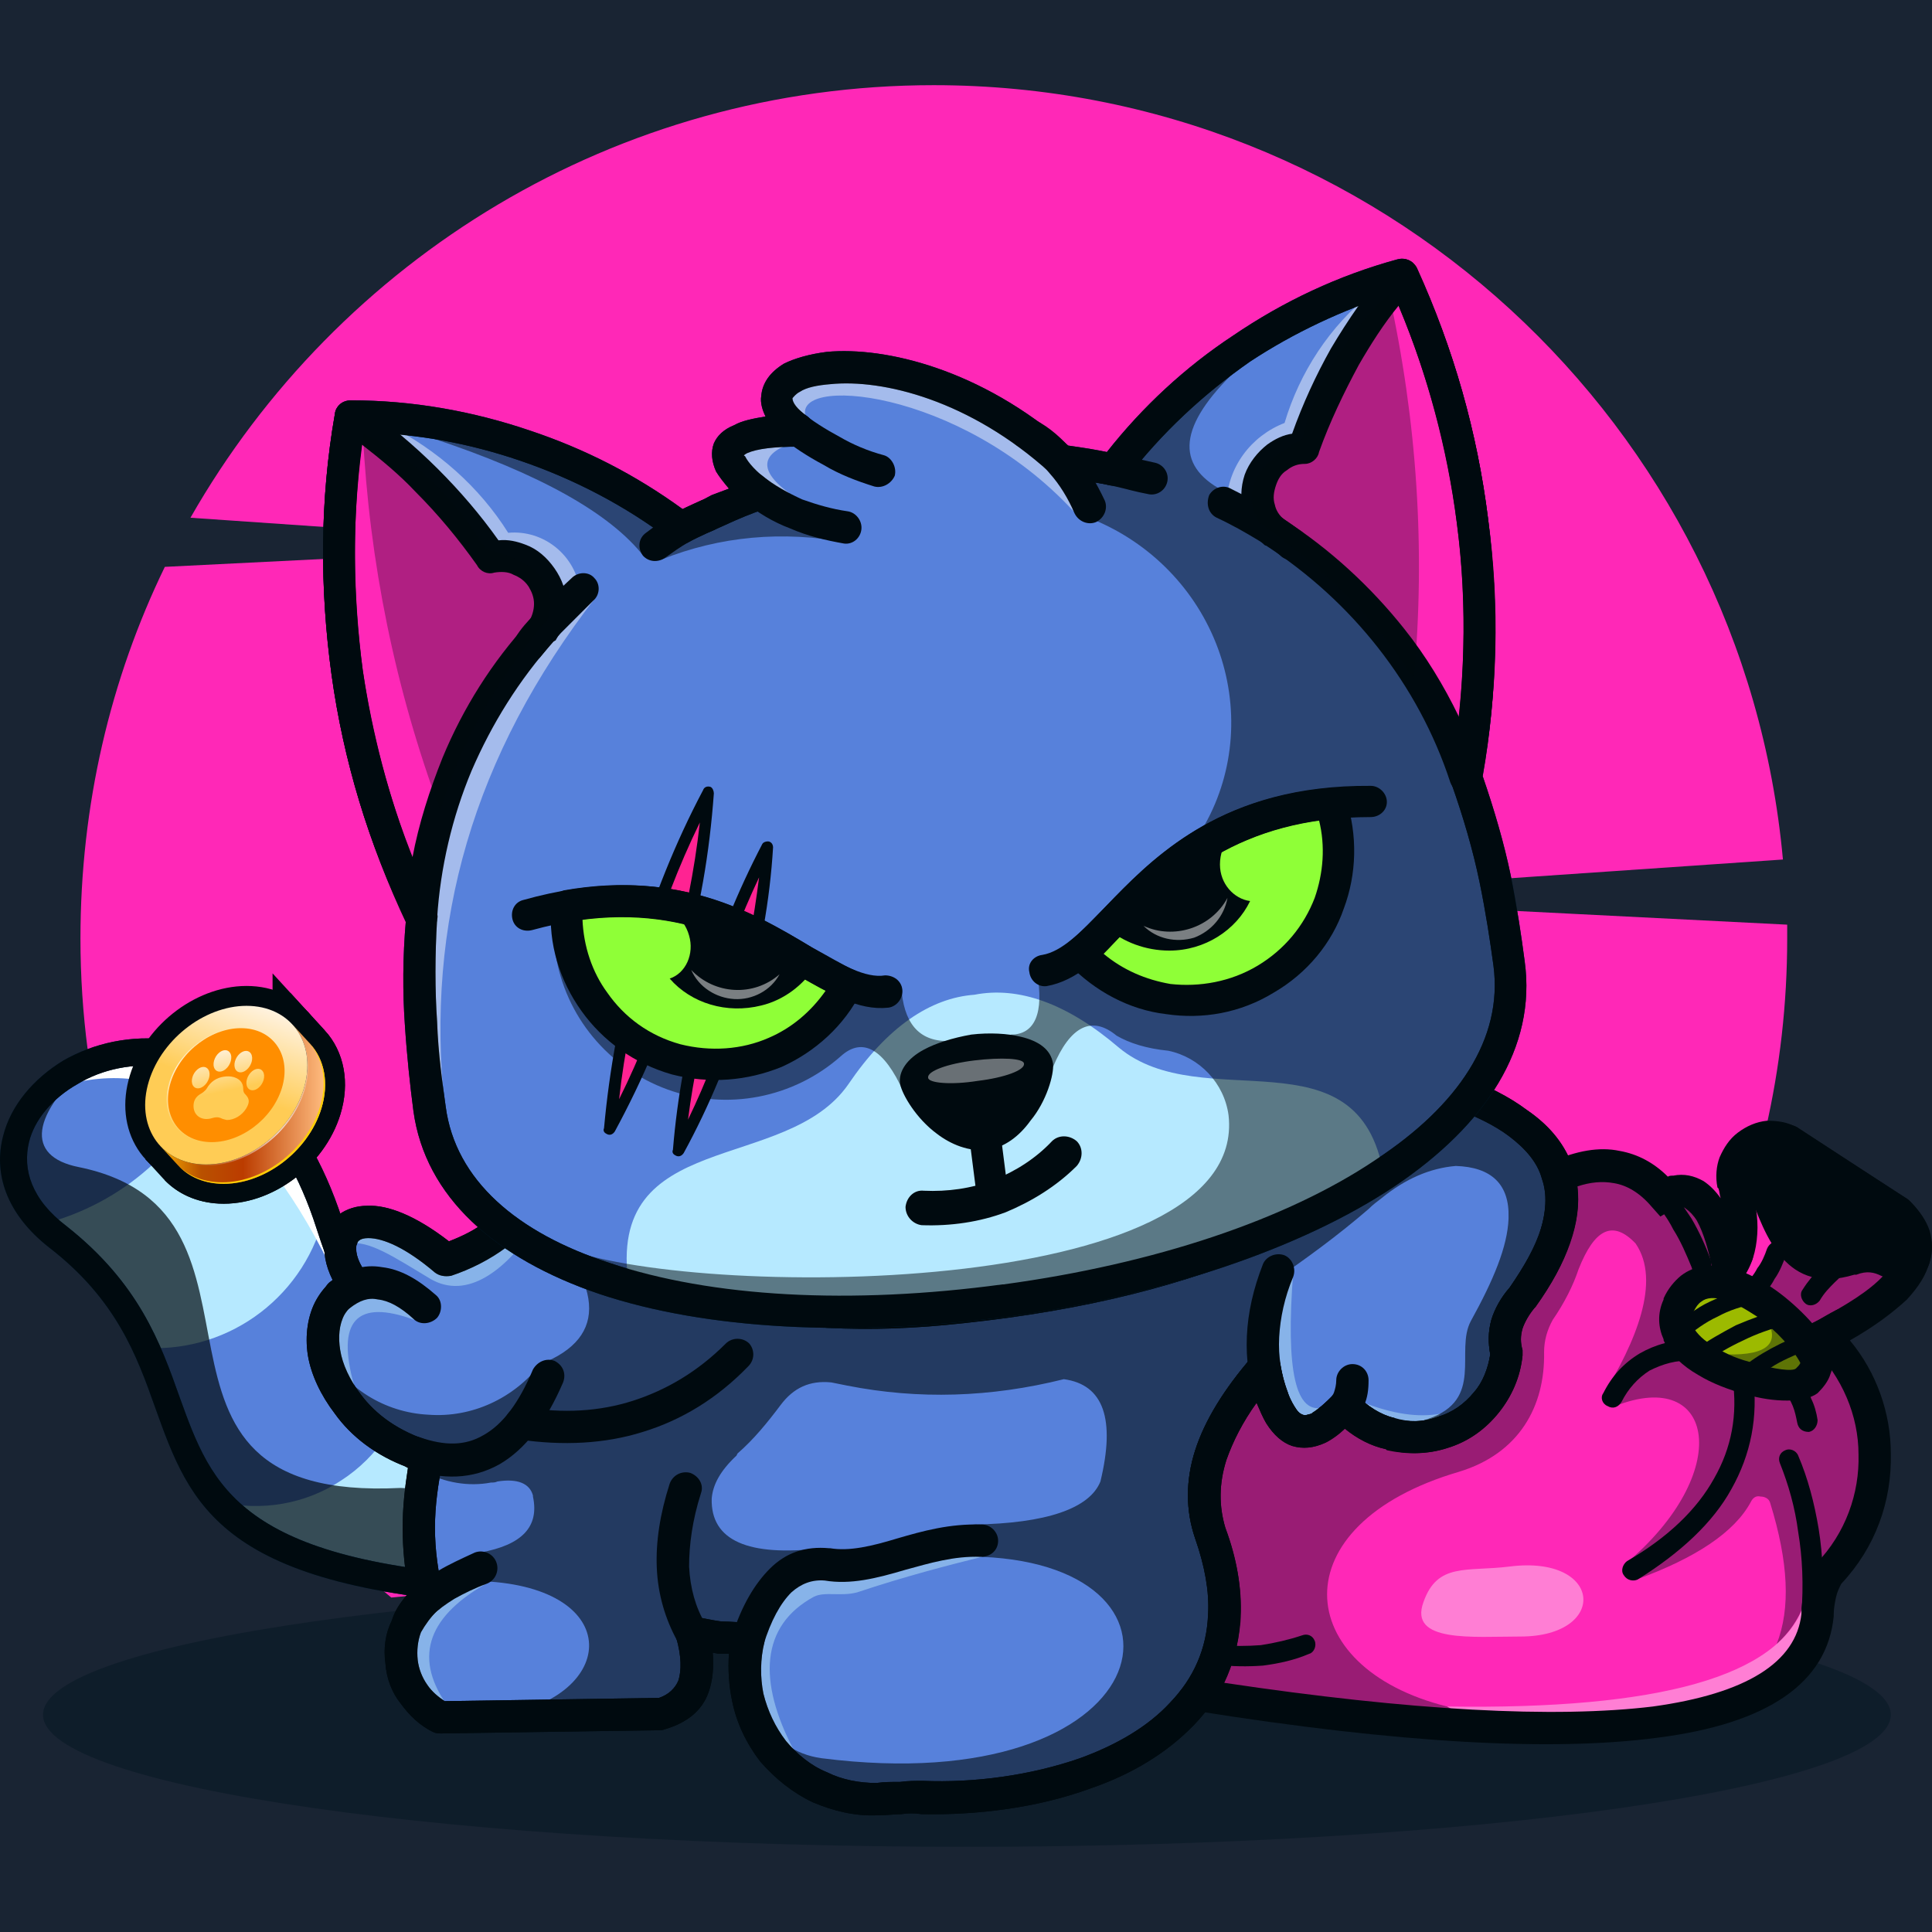 <?xml version="1.0" encoding="UTF-8"?>
<svg xmlns="http://www.w3.org/2000/svg" version="1.1" xmlns:xlink="http://www.w3.org/1999/xlink" viewBox="0 0 512 512">
  <!-- Generator: Adobe Illustrator 29.5.1, SVG Export Plug-In . SVG Version: 2.1.0 Build 141)  -->
  <defs>
    <style>
      .st0 {
        fill: #ff8e00;
      }

      .st1, .st2, .st3, .st4 {
        fill: #fff;
      }

      .st1, .st5, .st6 {
        fill-opacity: .4;
      }

      .st7 {
        fill: url(#linear-gradient3);
      }

      .st7, .st8, .st9, .st10, .st11, .st12 {
        isolation: isolate;
      }

      .st7, .st9 {
        mix-blend-mode: overlay;
        opacity: .7;
      }

      .st13 {
        fill: #ff2392;
      }

      .st14 {
        fill-opacity: .502;
      }

      .st14, .st15, .st16, .st17, .st5, .st18 {
        fill: #000a0f;
      }

      .st19 {
        fill: url(#linear-gradient1);
      }

      .st20 {
        fill: #8fff37;
      }

      .st21 {
        fill: #9cba00;
      }

      .st3 {
        fill-opacity: .459;
      }

      .st22 {
        fill: #5781db;
      }

      .st23 {
        fill: #dce0e4;
      }

      .st23, .st4 {
        fill-opacity: .478;
      }

      .st9 {
        fill: url(#linear-gradient2);
      }

      .st24 {
        fill: none;
        stroke: #000a0f;
        stroke-width: 10.535px;
      }

      .st25 {
        fill: #b6e9ff;
      }

      .st10 {
        fill-opacity: .5;
      }

      .st10, .st11 {
        mix-blend-mode: multiply;
      }

      .st10, .st12 {
        fill: #051722;
      }

      .st26 {
        fill: url(#linear-gradient4);
      }

      .st27 {
        fill: #00233e;
      }

      .st11 {
        fill: #fdce06;
      }

      .st28 {
        fill: #5f9aba;
      }

      .st29 {
        fill: #192433;
      }

      .st30 {
        fill: #ff28b7;
      }

      .st16 {
        fill-opacity: .31;
      }

      .st17 {
        fill-opacity: .6;
      }

      .st31 {
        fill: url(#linear-gradient);
      }

      .st18 {
        fill-opacity: .702;
      }

      .st12 {
        display: none;
        opacity: .251;
      }

      .st6 {
        fill: #d1ffff;
      }
    </style>
    <linearGradient id="linear-gradient" x1="42.436" y1="787.38" x2="86.161" y2="787.38" gradientTransform="translate(0 1080) scale(1 -1)" gradientUnits="userSpaceOnUse">
      <stop offset="0" stop-color="#f5ab00"/>
      <stop offset=".248" stop-color="#b95100"/>
      <stop offset=".502" stop-color="#bb3c00"/>
      <stop offset=".999" stop-color="#ffbd80"/>
    </linearGradient>
    <linearGradient id="linear-gradient1" x1="52.189" y1="771.048" x2="67.748" y2="813.793" gradientTransform="translate(0 1080) scale(1 -1)" gradientUnits="userSpaceOnUse">
      <stop offset="0" stop-color="#fc5"/>
      <stop offset=".484" stop-color="#fc5"/>
      <stop offset=".999" stop-color="#fff2df"/>
    </linearGradient>
    <linearGradient id="linear-gradient2" x1="51.062" y1="770.684" x2="83.687" y2="804.02" gradientTransform="translate(0 1080) scale(1 -1)" gradientUnits="userSpaceOnUse">
      <stop offset="0" stop-color="#fff" stop-opacity="0"/>
      <stop offset=".479" stop-color="#fff"/>
      <stop offset="1" stop-color="#fff" stop-opacity="0"/>
    </linearGradient>
    <linearGradient id="linear-gradient3" x1="52.069" y1="776.108" x2="66.911" y2="808.203" gradientTransform="translate(0 1080) scale(1 -1)" gradientUnits="userSpaceOnUse">
      <stop offset="0" stop-color="#fff" stop-opacity="0"/>
      <stop offset=".479" stop-color="#fff"/>
      <stop offset="1" stop-color="#fff" stop-opacity="0"/>
    </linearGradient>
    <linearGradient id="linear-gradient4" x1="62.899" y1="780.253" x2="58.135" y2="802.485" gradientTransform="translate(0 1080) scale(1 -1)" gradientUnits="userSpaceOnUse">
      <stop offset="0" stop-color="#fc5"/>
      <stop offset=".484" stop-color="#fc5"/>
      <stop offset=".999" stop-color="#fff2df"/>
    </linearGradient>
  </defs>
  <g class="st8">
    <g id="Layer_1">
      <rect class="st29" width="512" height="512"/>
      <g>
        <g>
          <path class="st12" d="M256.531,416.571c134.163,0,242.852,13.587,242.852,30.286s-108.689,30.286-242.852,30.286-242.852-13.587-242.852-30.286,108.689-30.286,242.852-30.286Z"/>
          <path class="st30" d="M247.473,22.572c117.747,0,214.548,90.008,225.021,205.208l-144.353,9.907,145.485,7.359v3.68c0,69.346-31.418,131.616-80.951,173.223-38.777-3.396-85.763-5.378-136.145-5.378-58.024,0-110.954,2.548-152.844,6.793-14.718-12.171-28.022-26.323-39.343-41.891l181.998-8.774-196.433-13.587c-18.115-32.833-28.587-70.478-28.587-110.387,0-35.38,7.926-68.78,22.361-98.5l113.501-5.661-106.708-7.359C89.535,68.708,163.127,22.571,247.474,22.571h0Z"/>
        </g>
        <g>
          <path class="st10" d="M256.24,419.428c135.264,0,244.844,15.701,244.844,35s-109.581,35-244.844,35-244.844-15.701-244.844-35,109.581-35,244.844-35Z"/>
          <path class="st28" d="M238.915,255.369c7.505.803,13.465,2.625,13.31,4.067-.154,1.443-6.364,1.962-13.869,1.159-7.505-.803-13.465-2.625-13.31-4.067.154-1.443,6.364-1.962,13.869-1.159Z"/>
          <g>
            <path class="st22" d="M135.815,421.711h.285c5.993-5.136,13.412-9.703,21.688-13.127-6.563-6.849-9.703-16.837-9.417-30.249-33.673,1.142-49.653-17.978-61.069-53.934-27.68-86.181-115.288-29.964-71.912,3.424,51.081,39.666,3.139,87.608,120.425,93.886Z"/>
            <path class="st25" d="M139.81,378.336c-12.842-1.142-22.829-5.707-30.819-13.698h0c-2.283,11.414-8.846,21.402-18.549,27.68-9.417,6.278-21.117,8.275-32.247,5.707,8.275,9.417,22.259,16.837,49.083,20.831l1.142-.285c16.266-7.705,27.966-22.544,31.39-40.236h0Z"/>
            <path class="st25" d="M86.161,320.977c-7.134-19.976-17.692-31.676-28.822-37.383-7.705,20.261-24.827,35.386-45.944,40.807,1.142,1.142,2.568,2.283,3.995,3.424,12.271,9.703,18.834,19.69,23.4,29.393h0c22.544,1.142,42.52-14.269,47.371-36.242h0Z"/>
            <path class="st18" d="M24.237,281.311h0c-15.981,13.983-17.692,25.112-3.424,27.966,59.071,11.985,6.278,89.034,85.324,85.039,5.993.571,11.414-2.854,13.698-8.561,1.997-5.422.571-11.7-4.281-15.41h0c8.846,5.707,19.405,8.561,32.817,7.99-.285,13.412,2.854,23.4,9.417,30.249-8.275,3.424-15.695,7.99-21.688,13.127-18.549-.856-33.103-2.854-44.517-5.993-12.556-3.995-23.97-10.273-34.529-18.834h0c-3.424-6.563-7.42-13.983-11.7-22.259-3.995-11.414-7.99-23.686-17.978-35.386h0c-3.424-3.995-7.134-7.705-11.985-11.414-3.995-3.139-7.134-6.278-8.846-9.703-7.99-16.551-.571-29.964,17.692-36.812h0Z"/>
            <path class="st2" d="M93.295,340.953c-1.997-5.136-4.281-10.559-5.993-16.551-15.124-46.514-47.371-51.652-67.347-41.093-.571,1.427-1.142,2.568-1.712,3.995,28.537-7.42,52.792,11.13,72.768,55.647.856-.571,1.712-1.427,2.283-1.997h0Z"/>
            <path class="st27" d="M136.956,425.135c.571,0,.856-.285,1.427-.571,2.854-2.568,6.278-4.851,9.703-7.134,3.424-1.997,7.134-3.995,11.13-5.422,1.997-.856,2.854-2.854,1.997-4.851-.285-.285-.285-.856-.856-1.142-2.854-2.854-5.136-6.563-6.563-11.13s-1.997-10.273-1.997-16.266c0-1.997-1.427-3.71-3.424-3.71h-.285c-15.695.285-27.11-3.71-36.242-12.271s-15.695-21.973-21.117-39.381c-10.273-31.676-28.537-45.088-45.659-47.656-10.273-1.427-20.261.856-28.251,5.422-7.99,4.851-13.983,11.985-15.981,19.976-2.568,9.703.571,20.547,12.271,29.678,17.692,13.698,23.115,28.537,27.966,42.234,9.417,26.254,17.122,48.227,94.742,52.508.285,0,.856,0,1.142-.285h0ZM144.376,411.438c-3.424,1.997-6.563,4.281-9.703,6.563-71.342-3.995-78.476-23.97-87.037-47.656-5.136-14.553-10.844-30.249-29.964-45.373-9.417-7.134-11.7-15.124-9.988-22.259,1.427-5.993,6.278-11.7,12.842-15.41,6.563-3.995,14.839-5.707,23.4-4.566,14.839,2.283,30.819,14.269,39.951,42.805,5.993,18.549,13.127,32.817,23.115,42.234,9.703,9.132,21.688,13.983,37.668,14.269.285,5.422.856,10.559,2.283,14.839,1.427,3.995,3.139,7.42,5.136,10.273-2.568,1.427-5.136,2.854-7.705,4.281h.001Z"/>
            <path class="st15" d="M136.956,425.135c.571,0,.856-.285,1.427-.571,2.854-2.568,6.278-4.851,9.703-7.134,3.424-1.997,7.134-3.995,11.13-5.422,1.997-.856,2.854-2.854,1.997-4.851-.285-.285-.285-.856-.856-1.142-2.854-2.854-5.136-6.563-6.563-11.13s-1.997-10.273-1.997-16.266c0-1.997-1.427-3.71-3.424-3.71h-.285c-15.695.285-27.11-3.71-36.242-12.271s-15.695-21.973-21.117-39.381c-10.273-31.676-28.537-45.088-45.659-47.656-10.273-1.427-20.261.856-28.251,5.422-7.99,4.851-13.983,11.985-15.981,19.976-2.568,9.703.571,20.547,12.271,29.678,17.692,13.698,23.115,28.537,27.966,42.234,9.417,26.254,17.122,48.227,94.742,52.508.285,0,.856,0,1.142-.285h0ZM144.376,411.438c-3.424,1.997-6.563,4.281-9.703,6.563-71.342-3.995-78.476-23.97-87.037-47.656-5.136-14.553-10.844-30.249-29.964-45.373-9.417-7.134-11.7-15.124-9.988-22.259,1.427-5.993,6.278-11.7,12.842-15.41,6.563-3.995,14.839-5.707,23.4-4.566,14.839,2.283,30.819,14.269,39.951,42.805,5.993,18.549,13.127,32.817,23.115,42.234,9.703,9.132,21.688,13.983,37.668,14.269.285,5.422.856,10.559,2.283,14.839,1.427,3.995,3.139,7.42,5.136,10.273-2.568,1.427-5.136,2.854-7.705,4.281h.001Z"/>
          </g>
          <path class="st22" d="M385.226,289.301h0c-22.544,29.678-65.634,49.939-130.127,57.073-51.081,5.707-88.749-5.422-113.006-30.534h0c-5.707,8.561-13.983,14.839-23.97,17.978-22.544-19.12-34.815-7.705-24.256,6.849-15.695,6.563-9.132,37.383,19.405,45.373-3.139,12.271-3.139,25.112,0,37.383-5.136,4.281-7.705,10.559-6.849,16.837.571,6.563,4.566,11.985,10.273,14.839,39.095-.571,58.5-.856,58.5-.856,8.846-2.568,11.414-9.703,7.99-21.688,5.136,1.142,9.988,1.712,15.124,1.712-2.568,10.273,0,21.402,6.563,29.678,6.849,8.275,17.122,13.127,27.68,12.842,3.995-.285,7.99-.571,11.985-.285,41.949,1.142,94.456-19.12,76.193-70.2-4.566-13.127.285-27.68,14.269-43.946,3.71,18.549,10.844,21.973,21.402,10.273,6.563,7.134,16.551,9.988,25.968,7.134,9.132-3.139,15.981-11.13,16.837-20.831-1.142-5.422,0-10.559,4.281-15.124,18.549-25.968,12.271-43.946-18.263-54.505h0Z"/>
          <path class="st15" d="M384.655,284.735l.285.285c.571-.285,1.142,0,1.712,0,7.42,2.568,13.412,5.707,17.978,9.132,6.278,4.281,10.273,9.417,12.271,15.41,1.997,5.993,1.712,12.556-.856,19.69-1.712,5.422-4.851,11.13-9.132,17.122h0l-.285.285c-1.427,1.712-2.568,3.71-3.139,5.422-.571,1.997-.571,3.71,0,5.707v1.427c-.571,5.707-2.854,10.844-6.278,15.124-3.424,4.281-7.99,7.705-13.698,9.417-5.136,1.712-10.844,1.712-15.981.571l-.285-.285c-3.995-.856-7.705-2.854-10.844-5.422-1.712,1.427-3.139,2.568-4.566,3.424l-.571.285c-3.139,1.427-5.993,1.712-8.846.856-2.568-.856-4.851-2.854-6.849-5.993-.856-1.427-1.712-3.424-2.568-5.422-3.71,5.136-6.278,10.273-7.99,15.124-1.997,6.278-1.997,12.271-.285,17.978h0c3.139,8.275,4.281,15.981,3.995,22.829-.285,11.985-4.851,21.688-12.271,29.393-7.134,7.42-16.551,13.127-27.395,16.837-13.983,5.136-29.964,7.134-44.803,6.849-1.712-.285-3.71-.285-5.422,0h0c-1.997,0-3.71.285-5.707.285h-.571c-5.993.285-11.7-1.142-17.122-3.424-5.422-2.568-9.988-6.278-13.983-10.844-3.71-4.851-6.278-10.273-7.42-15.981-.856-3.995-1.142-8.275-.856-12.556h-2.854l-1.427-.285c.285,3.995,0,7.42-1.142,10.559-1.712,4.851-5.707,7.99-11.414,9.703-.285,0-.571.285-1.142.285l-58.215.856c-.571,0-1.427,0-1.997-.285-3.71-1.712-6.563-4.566-8.846-7.705-2.283-2.854-3.71-6.563-3.995-10.559-.571-3.995,0-7.99,1.712-11.414.856-2.854,2.568-5.136,4.566-7.42-1.142-5.707-1.712-11.414-1.712-17.122,0-5.422.571-10.559,1.427-15.981-8.561-3.139-15.124-8.275-19.405-14.269-3.71-4.851-6.278-10.273-7.134-15.41-.856-5.422,0-10.844,2.283-14.839,1.142-1.997,2.568-3.71,4.281-5.136-1.997-3.995-2.568-7.705-1.997-10.844.285-2.568,1.712-4.851,3.71-6.563h0c1.997-1.427,4.566-2.283,7.42-2.283,5.422-.285,12.842,2.568,21.688,9.417,3.71-1.427,7.134-3.139,9.988-5.422,3.71-2.854,7.134-6.278,9.417-9.988.285-.571.856-.856,1.142-1.142l.285-.285c1.712-1.142,3.995-.856,5.422.571,11.7,12.271,26.825,21.117,45.088,25.968,18.263,4.851,39.666,6.278,64.208,3.424,31.105-3.424,57.359-9.988,78.476-19.12,21.402-9.703,37.668-21.688,48.512-36.242.856-1.142,1.997-1.712,3.139-1.997h0ZM386.652,294.152c-11.7,14.839-28.537,27.11-50.224,36.527-21.688,9.703-48.798,16.551-81.044,19.976-25.683,2.854-47.942,1.712-67.061-3.71-18.263-4.851-33.388-13.127-45.659-24.541-2.568,2.854-5.422,5.707-8.275,7.99-4.566,3.424-9.703,5.993-14.839,7.705-1.712.285-3.139,0-4.281-.856-7.705-6.563-13.698-9.132-17.692-9.132-1.142,0-1.997.285-2.283.571-.571.285-.571.856-.856,1.427-.285,1.997.571,4.851,3.139,7.99,1.142,1.997.856,4.566-1.142,5.993-.285.285-.571.571-1.142.571-1.712.856-3.139,2.283-3.995,3.71-1.427,2.568-1.712,5.993-1.142,9.417.571,3.71,2.568,7.99,5.422,11.7,3.995,5.422,10.273,9.988,18.834,12.556,2.283.571,3.71,2.854,3.139,5.136l-.285.285c-1.142,5.707-1.997,11.414-1.997,17.408s.856,11.985,2.283,17.692c.285,1.712-.285,3.424-1.712,4.281-1.712,1.712-3.139,3.71-4.281,5.707-.856,2.283-1.142,4.851-.856,7.42.285,2.283,1.142,4.566,2.568,6.563,1.142,1.712,2.854,3.139,4.566,4.281l56.788-.856c2.568-.856,4.281-2.568,5.136-4.566.856-2.568.856-6.563-.571-11.414v-.285c-.571-2.283.571-4.566,2.854-5.136.856-.285,1.712-.285,2.568,0,1.997.285,4.281.856,6.563,1.142,2.283,0,4.851.285,7.134.285s4.281,1.712,4.281,3.995v1.142c-1.142,4.566-1.142,9.417-.285,13.698,1.142,4.566,3.139,8.846,5.993,12.556,2.854,3.424,6.563,6.563,10.844,8.275,3.995,1.997,8.561,2.854,13.127,2.854,1.997-.285,3.995-.285,5.993-.285h.285c1.997-.285,3.995-.285,5.993-.285,13.698.571,28.537-1.427,41.664-5.993,9.417-3.424,17.978-8.275,23.97-14.839,5.993-6.278,9.702-13.983,9.988-23.686.285-5.707-.856-12.271-3.424-19.69h0c-2.568-7.42-2.568-15.41,0-23.4,2.568-7.99,7.705-16.266,15.124-24.827,1.427-1.997,4.281-1.997,5.993-.571.856.571,1.142,1.712,1.427,2.568.856,5.136,2.283,8.846,3.71,11.13.856,1.427,1.427,1.997,2.283,2.283.571.285,1.142,0,2.283-.285l.285-.285c1.427-.856,3.139-2.283,5.422-4.566,1.427-1.712,4.281-1.997,5.993-.285l.285.285c2.854,2.854,6.278,5.136,9.988,5.993l.285.285c3.424.856,7.42.856,11.13-.571,3.995-1.142,7.134-3.424,9.702-6.563,2.283-2.568,3.71-6.278,4.281-9.988-.571-3.139-.571-5.993.285-9.132.856-2.854,2.568-5.993,4.851-8.561,3.71-5.422,6.563-10.273,7.99-14.553,1.712-5.422,1.997-10.273.571-14.269-1.142-4.281-4.281-7.99-8.846-11.414-3.424-2.568-7.99-4.851-13.127-6.849h.001Z"/>
          <path class="st30" d="M413.192,311.56h0c2.568,9.132-.856,19.69-9.702,32.247-4.281,4.566-5.422,9.703-4.281,15.124-.856,9.703-7.705,17.692-16.837,20.831-9.417,2.854-19.405,0-25.968-7.134-10.559,11.7-17.692,8.275-21.402-10.273-13.983,16.266-18.834,30.819-14.269,43.946,6.563,17.978,4.281,32.247-3.424,43.091h0c106.727,16.551,161.517,9.417,164.372-21.688,0-3.71.856-7.134,2.854-10.559,16.837-17.692,16.551-45.944-1.142-63.351,23.115-11.7,29.678-22.544,19.976-32.247,0,0-9.702-6.278-29.107-19.12-3.71-1.712-7.99-1.427-11.13,1.142-3.139,2.283-4.566,6.278-3.71,10.273,3.139,9.417,2.568,17.122-1.142,22.829-3.424-17.692-9.132-24.256-17.408-19.69-7.42-8.561-16.551-10.273-27.68-5.422h.001Z"/>
          <path class="st15" d="M507.077,333.533c1.427-4.281,0-8.275-3.71-11.985,0,0-9.702-6.278-29.107-19.12-.19,0-.381-.095-.571-.285-1.997-.571-4.281,0-5.993,1.427s-2.854,3.71-1.997,5.707c4.281,10.844,8.275,29.393,24.541,24.541,8.561-3.71,12.271,4.566,16.837-.285Z"/>
          <path class="st15" d="M503.368,330.679c0-.571,0-1.427-.285-1.997-.571-1.142-1.427-2.568-2.568-3.71l-28.251-18.549c-.285-.285-.571-.285-.856,0-.285,0-.571,0-.856.285s-.571.856-.856,1.142c.571,1.427,1.142,3.139,1.712,4.851,3.424,8.846,7.42,19.69,17.408,17.122,5.707-2.568,9.702-1.142,13.127.285h0c.571.285.856.571,1.427.571h0ZM511.358,326.113c.856,2.854.856,5.707,0,8.561-.285.856-.571,1.427-1.142,1.997-4.281,4.281-7.705,3.139-11.7,1.427-1.712-.856-3.71-1.427-6.563-.285h-.571c-17.978,5.422-23.4-9.703-27.966-22.259-.571-1.712-1.142-3.139-1.712-4.851-.856-1.997-.856-3.995,0-5.993.571-1.712,1.997-3.424,3.139-4.566,1.427-1.142,3.139-1.997,4.851-2.283s3.424-.285,5.136.285c.856.285,1.142.285,1.712.856l29.107,18.834c.19.19.381.381.571.571,2.568,2.568,4.281,5.136,5.136,7.705h0Z"/>
          <path class="st21" d="M444.867,346.089c7.134-16.551,31.39,3.424,36.242,13.412,1.142,2.283-.285,4.851-2.283,6.278-5.707,4.851-40.807-5.136-33.958-19.69h0Z"/>
          <path class="st15" d="M440.872,344.092c1.142-2.568,2.854-4.566,4.566-5.993,3.71-2.854,8.275-3.424,13.127-1.997,3.995.856,8.275,3.139,12.271,5.993,6.278,4.566,11.985,10.844,14.269,15.41.856,2.283.856,4.566,0,6.563-.571,1.997-1.997,3.71-3.424,5.136h0c-3.424,2.568-11.414,2.568-19.12.285-4.281-1.142-8.846-2.854-12.556-5.136-3.995-2.283-7.42-5.422-9.132-9.132v-.285c-1.427-3.139-1.712-6.849,0-10.559v-.285h0ZM450.86,344.947c-.856.571-1.427,1.427-1.997,2.568v.285c-.571,1.427-.571,2.568-.285,3.71h0c1.142,1.997,3.139,3.995,5.993,5.422,2.854,1.997,6.563,3.424,10.273,4.281,5.422,1.712,10.273,2.283,11.13,1.427.571-.571.856-.856,1.142-1.427,0,0,.285.285,0,0h0c-1.712-3.424-6.278-8.561-11.414-12.271-3.139-1.997-6.278-3.995-9.132-4.566-2.283-.571-4.281-.571-5.707.571h-.002Z"/>
          <path class="st15" d="M456.282,330.679c1.142-2.283,3.71-3.139,5.707-2.283,2.283,1.142,3.139,3.71,2.283,5.707-.571,1.142-1.142,2.283-1.712,3.71-.571,1.142-1.427,2.568-2.283,4.281-.856,1.997-3.71,2.854-5.707,1.712s-2.854-3.71-1.712-5.993c.571-1.142,1.427-2.568,1.997-3.71.571-1.142,1.142-2.283,1.427-3.424h0Z"/>
          <path class="st15" d="M486.531,347.231c2.283-1.142,4.851-.571,5.993,1.712,1.142,1.997.285,4.566-1.712,5.707-1.427.856-2.854,1.712-4.851,2.854h0c-1.427.571-3.139,1.427-5.136,2.568-1.997.856-4.566,0-5.707-2.283-1.142-1.997,0-4.566,1.997-5.707,1.427-.571,3.139-1.427,4.851-2.283h0c1.427-.856,2.854-1.712,4.566-2.568h0Z"/>
          <path class="st15" d="M465.699,344.662c-1.142,1.142-2.854,1.142-3.71,0-1.142-1.142-1.142-2.854,0-3.995,1.427-1.142,2.854-2.854,3.71-4.566,1.142-1.427,1.997-3.424,2.568-5.136.571-1.427,1.997-2.283,3.424-1.997,1.427.571,2.283,1.997,1.712,3.424-.856,2.283-1.712,4.566-3.139,6.563-1.142,2.283-2.854,3.995-4.566,5.707h0Z"/>
          <path class="st15" d="M488.243,331.535c1.142-.571,2.854,0,3.71,1.142.571,1.427,0,2.854-1.142,3.71-1.712.856-3.139,1.997-4.566,3.424s-2.854,2.854-3.995,4.851c-.856,1.142-2.568,1.712-3.71.856-1.142-.856-1.712-2.568-.856-3.71,1.427-2.283,3.139-4.281,4.851-5.993s3.71-3.139,5.707-4.281h.002Z"/>
          <path class="st15" d="M436.877,316.696c-.856-1.142-.856-2.854.285-3.71,1.142-1.142,2.854-.856,3.995,0,2.568,3.139,4.851,6.563,7.134,9.988,1.997,3.424,3.71,7.134,5.136,11.13.285,1.427-.285,2.854-1.712,3.424-1.427.285-3.139-.285-3.424-1.712-1.427-3.424-2.854-6.849-4.851-9.988-1.712-3.424-3.995-6.278-6.563-9.132h0Z"/>
          <path class="st15" d="M459.135,365.209c0-1.427.856-2.854,2.283-2.854,1.712-.285,2.854.856,3.139,2.283,1.427,10.844-.571,20.831-5.707,29.964-4.851,8.846-13.412,16.837-24.827,23.97-1.142.571-2.854.285-3.71-1.142-.856-1.142-.285-2.854.856-3.71,10.844-6.278,18.549-13.698,23.115-21.973,4.566-7.99,6.278-16.837,4.851-26.539h0Z"/>
          <path class="st15" d="M471.691,387.753c-.571-1.427,0-2.854,1.427-3.424,1.142-.571,2.854,0,3.424,1.427,2.568,5.993,4.281,12.556,5.422,19.405,1.142,7.134,1.427,14.553.856,22.829,0,1.427-1.427,2.568-2.854,2.568-1.427-.285-2.568-1.427-2.568-2.854.571-7.705.285-14.839-.856-21.688-.856-6.563-2.568-12.556-4.851-18.263h0Z"/>
          <path class="st15" d="M472.833,368.633c-.856-1.142-.856-2.854.285-3.71,1.142-.856,2.854-.856,3.995.285,1.142,1.712,2.283,3.424,2.854,5.422.856,1.712,1.427,3.71,1.712,5.707,0,1.427-.856,2.854-2.283,3.139-1.712,0-2.854-.856-3.139-2.568-.285-1.427-.571-2.854-1.142-4.281-.571-1.427-1.427-2.854-2.283-3.995h0Z"/>
          <path class="st6" d="M129.822,419.143c-8.846-2.854-18.263,1.997-21.402,10.559-2.854,8.561,1.142,17.978,9.703,21.688-8.561-12.556-4.566-23.4,11.7-32.247ZM345.56,378.906c4.851,0,6.563-1.997,5.422-5.993-7.705,2.283-10.273-9.703-8.275-35.671-10.844,19.69-9.988,33.673,2.854,41.664h0ZM361.54,371.772c1.427,3.995,4.851,6.849,9.132,7.42s8.561-1.142,11.13-4.566c-5.993,1.142-12.842,0-20.261-2.854ZM218.001,414.292c-10.559,2.568-18.834,11.13-20.261,21.973-1.712,10.844,3.139,21.688,12.556,27.395-9.417-17.978-8.846-32.817,5.422-40.522,2.854-1.427,7.134,0,11.414-1.142,12.842-4.281,23.97-7.134,33.103-9.417-14.553-1.427-28.537-.856-42.234,1.712h0ZM109.847,349.799c-2.283-5.422-8.275-8.846-14.269-7.705-5.707,1.142-10.273,5.993-10.559,11.985-.571,5.993,3.139,11.414,8.846,13.127-4.851-17.122.571-23.115,15.981-17.408h0ZM115.554,331.82c7.99,0,17.408-3.139,28.251-9.703-9.703,15.41-20.261,22.259-29.678,16.837-9.988-5.993-16.266-10.273-21.688-9.417,5.422-7.99,13.127-7.134,23.115,2.283h0Z"/>
          <path class="st15" d="M448.292,355.221c1.427,0,2.568,1.142,2.568,2.568,0,1.712-1.142,2.854-2.568,2.854-3.995-.285-7.705.856-11.13,2.568-3.139,1.997-5.707,4.851-7.42,8.275-.856,1.427-2.283,1.997-3.71,1.142-1.427-.571-1.997-2.283-1.142-3.424,2.283-4.566,5.422-7.99,9.702-10.559,3.995-2.283,8.846-3.71,13.698-3.424h0Z"/>
          <path class="st15" d="M322.445,441.116c-1.712,0-2.568-1.427-2.568-2.854.285-1.427,1.712-2.568,3.139-2.283,3.71.285,7.42.285,11.13,0,3.71-.571,7.42-1.427,10.844-2.568,1.427-.571,2.854,0,3.424,1.427.571,1.427-.285,3.139-1.427,3.424-3.995,1.712-7.99,2.568-12.271,3.139-3.995.285-8.275.285-12.271-.285h0Z"/>
          <path class="st15" d="M477.685,353.509c1.142-.571,2.283,0,2.854,1.142s0,2.283-1.142,2.854c-3.995,1.712-7.42,3.139-9.988,4.851-2.568,1.427-4.566,2.854-5.422,3.995-.856,1.142-2.283,1.142-3.139.285-.856-.571-1.142-1.997-.285-2.854,1.427-1.712,3.71-3.424,6.563-5.136,2.854-1.712,6.278-3.424,10.559-5.136h0Z"/>
          <path class="st15" d="M471.977,346.945c1.142-.285,2.283.571,2.568,1.712.571,1.142-.285,2.283-1.427,2.568-3.71.856-7.705,2.283-11.13,3.995-3.71,1.712-7.134,3.71-10.273,5.993-.856.856-2.283.571-3.139-.285-.571-1.142-.285-2.283.571-3.139,3.424-2.568,7.134-4.566,10.844-6.563,3.995-1.712,7.99-3.139,11.985-4.281h0Z"/>
          <path class="st15" d="M464.558,341.237c1.427,0,2.283.571,2.568,1.997.285,1.142-.571,2.283-1.712,2.283-3.71.571-7.134,1.712-10.273,3.424-3.139,1.427-6.278,3.71-8.846,5.993-.856.856-2.283.856-2.854,0-.856-.856-.856-1.997,0-2.854,2.854-2.854,5.993-5.422,9.702-7.134,3.71-1.712,7.42-3.139,11.414-3.71h0Z"/>
          <path class="st15" d="M334.716,334.959c.856-1.997,3.424-3.139,5.707-2.283,1.997.856,3.139,3.424,2.283,5.707-2.283,5.422-3.424,10.844-3.71,15.981-.285,5.136.571,9.988,2.283,14.553.856,2.283-.285,4.851-2.568,5.707s-4.566-.285-5.422-2.568c-2.283-5.707-3.139-11.7-2.854-17.978s1.712-12.556,4.281-19.12Z"/>
          <path class="st15" d="M108.42,389.179c-2.283-.856-3.424-3.424-2.568-5.707.856-2.283,3.139-3.424,5.422-2.568,6.563,2.283,11.985,2.283,16.837-.571,5.136-2.854,9.417-8.561,13.127-17.408,1.142-1.997,3.424-3.139,5.707-2.283,2.283,1.142,3.139,3.424,2.283,5.707-4.566,10.559-9.988,17.692-16.837,21.688-7.134,3.995-15.124,4.281-23.97,1.142h0Z"/>
          <path class="st15" d="M137.527,381.475c-2.283-.571-3.995-2.568-3.71-5.136.571-2.283,2.568-3.71,5.136-3.424,10.273,1.712,19.976,1.142,28.822-1.712,8.846-2.854,17.122-7.705,24.541-15.124,1.712-1.712,4.566-1.712,6.278,0,1.427,1.712,1.427,4.281-.285,5.993-8.275,8.561-17.692,14.269-27.966,17.408-9.988,3.139-21.117,3.71-32.817,1.997h0Z"/>
          <path class="st15" d="M177.479,393.174c.856-2.283,3.139-3.424,5.422-2.854,2.283.856,3.71,3.139,2.854,5.422-2.283,7.134-3.139,13.698-3.139,19.405.285,5.707,1.712,10.844,4.281,15.124,1.427,2.283.571,4.851-1.427,5.993-1.997,1.142-4.851.571-5.993-1.427-3.139-5.707-5.136-12.271-5.422-19.405-.285-6.849.856-14.269,3.424-22.259h0Z"/>
          <path class="st15" d="M202.306,435.98c-.571,2.283-3.139,3.424-5.422,2.854-2.283-.856-3.424-3.139-2.854-5.422,2.568-7.99,5.993-13.698,9.988-17.692,4.281-4.281,9.417-5.993,15.695-5.422h.285c5.136.856,11.13-.571,17.692-2.568,6.849-1.997,13.983-3.995,22.544-3.71,2.283,0,4.281,1.997,4.281,4.281,0,2.568-1.997,4.281-4.566,4.281-7.134-.285-13.698,1.712-19.976,3.424-7.705,2.283-14.553,3.995-21.402,2.854-3.424-.285-6.278.856-8.846,3.139-2.854,2.854-5.422,7.42-7.42,13.983v-.002Z"/>
          <path class="st15" d="M125.827,411.438c2.283-.856,4.851.285,5.707,2.568.856,2.283-.285,4.851-2.568,5.707-3.139,1.142-5.993,2.568-8.561,3.995-2.283,1.427-4.281,2.854-5.707,4.281-1.712,1.712-4.281,1.712-5.993,0-1.712-1.427-1.712-4.281-.285-5.993,1.997-1.997,4.566-3.995,7.705-5.707,2.854-1.712,5.993-3.139,9.703-4.851h0Z"/>
          <path class="st15" d="M357.545,377.765c-1.997,1.427-4.566,1.142-6.278-.571-1.427-1.997-1.142-4.566.571-5.993.856-.856,1.427-1.427,1.712-2.283.285-.856.571-1.997.571-3.139,0-2.283,1.997-4.281,4.281-4.281,2.568,0,4.281,1.997,4.281,4.281,0,2.568-.285,4.566-1.142,6.563-1.142,1.997-2.283,3.71-3.995,5.422h0Z"/>
          <path class="st15" d="M92.725,346.66c-1.997,1.427-4.566,1.142-5.993-.856-1.427-1.712-1.142-4.566.571-5.993,4.566-3.424,9.132-4.851,13.983-3.995h0c4.851.571,9.417,3.139,14.269,7.42,1.712,1.427,1.712,4.281.285,5.993-1.712,1.712-4.566,1.997-6.278.285-3.424-3.139-6.563-4.851-9.417-5.136-2.568-.571-4.851.285-7.42,2.283h0Z"/>
          <path class="st17" d="M386.938,286.733c4.851,2.283,7.42,3.71,7.42,3.71,10.559,3.71,17.978,13.412,19.12,24.541.856,8.561-2.283,16.837-7.99,22.829,0,1.142-.285,2.283-.285,3.424-2.854,3.995-4.851,9.988-5.993,17.692.571,9.132-5.136,17.692-13.983,20.547-8.846,3.139-18.549,0-23.686-7.705,4.281,4.851,10.844,6.563,16.837,4.281,15.124-5.136,7.134-17.978,11.414-25.968,5.993-10.844,9.702-19.69,9.988-27.11v-.285c.285-8.846-4.566-13.412-13.983-13.698-6.849.571-13.412,3.424-19.69,8.561-1.142.856-2.283,1.712-3.424,2.854h0c-8.275,7.134-16.551,13.127-24.827,18.834.571,6.563-.856,14.553-3.995,24.256-4.851,5.993-10.273,14.269-15.695,24.827,6.563,19.12,7.42,37.668,2.283,55.647-10.844,23.4-38.525,34.529-83.327,34.244-31.105-.285-43.946-14.839-38.81-43.946-.856,15.695,4.851,29.678,19.405,31.676,89.605,11.414,104.159-50.795,42.52-53.363-1.427-5.707-2.283-8.561-2.283-8.561,19.405-.285,30.819-4.281,33.673-11.414,3.995-16.551.856-25.683-9.703-27.11-19.405,4.851-38.525,5.422-57.359,1.712h0c-1.427-.285-2.854-.571-4.281-.856-5.707-.571-9.988,1.427-13.412,5.993-3.424,4.566-7.134,9.132-11.414,12.842h0l-.285.571h0c-4.281,3.995-6.278,7.705-6.563,11.414-.285,11.13,9.703,15.41,29.108,13.127-11.414,6.849-17.978,15.41-19.69,25.968l-10.273-.285c1.427,19.69-17.408,25.968-56.502,18.834,31.961-4.281,34.815-33.103-1.427-35.671,0,0-.856-2.568-2.568-7.705,11.13-1.997,15.695-6.849,13.983-14.839v-.285c-.856-3.139-3.995-4.566-9.417-3.71-.571.285-1.142.285-1.712.285h0c-5.993,1.142-12.271,0-17.692-2.854,10.844-1.142,19.69-5.993,27.11-14.553.571.285,1.142.571,1.997.571.571-2.283,1.142-7.134,1.712-14.553-7.134,9.132-18.263,14.269-29.678,13.412-11.7-.571-21.973-7.134-27.68-17.122-.571,15.41,11.414,28.537,26.825,29.393,15.41,1.142,28.822-10.273,30.534-25.683,18.263-7.134,17.122-21.402-3.424-42.52h0c-.571-.571-1.427-1.142-1.997-1.712,31.676,21.973,62.21,32.247,91.888,30.534,75.907-2.854,128.13-23.115,157.237-61.069v.002ZM158.074,377.765c-.856,0-1.712.285-2.854.285,1.142,0,1.997-.285,2.854-.285Z"/>
          <path class="st5" d="M398.923,354.364c4.566-8.561,10.844-22.829,18.263-42.805,26.825-2.854,35.1,2.283,40.236,26.825-9.702,0-13.698,5.422-11.985,16.266l10.844,6.849c0-.571.571-1.427,1.427-2.568,10.844.285,14.269-3.139,10.273-9.703,14.553,5.707,17.978,11.414,10.273,16.837,3.71-1.427,6.563-4.281,8.561-8.275,14.553,18.549,13.412,39.381-3.71,62.21,0,9.988-2.568,17.122-7.99,21.688,3.139-4.281,4.281-9.703,2.854-16.266-1.427,3.71-3.71,7.134-7.134,10.273,3.71-9.417,3.139-21.688-1.712-37.383-.285-1.142-1.427-1.712-2.568-1.712-1.142-.285-1.997.285-2.568,1.427-4.281,7.99-14.553,14.839-30.249,20.547,8.275-6.849,14.839-13.698,19.405-20.261-5.422,7.134-12.842,12.556-22.544,16.266,29.107-24.256,23.97-52.508-2.568-41.949.285-3.139,1.712-5.993,3.995-8.846-2.283,1.712-4.566,3.995-7.42,6.278,8.846-14.269,15.695-30.534,8.846-40.522-5.993-6.278-10.844-3.995-15.124,6.849h0c-1.427,4.281-3.71,8.846-6.849,13.412-1.427,2.568-2.283,5.422-2.283,8.561.285,14.269-6.563,26.825-22.544,31.676-47.656,13.983-44.517,51.937-3.139,62.21h0c1.712,1.142,3.71,1.997,5.707,2.568-32.246.571-55.932-1.997-70.771-7.134,7.99-12.556,7.99-28.537.856-47.942.571-14.839,5.422-26.825,14.553-35.956,3.995,16.837,11.7,19.69,22.544,8.846,23.97,15.41,38.239,9.417,42.52-18.263v-.002ZM504.223,336.672c-9.132-2.568-21.117-7.134-35.956-13.698,2.283,6.849,1.712,13.127-2.283,18.834,7.99,5.993,12.842,10.844,15.124,14.553,15.41-7.99,23.115-14.553,23.115-19.69h0ZM462.845,365.494c6.278,1.712,11.414,1.997,15.41.571-6.563.285-11.7,0-15.41-.571ZM485.389,362.355c6.563,6.849,9.702,16.266,9.417,25.683-.571,9.703-4.851,18.549-12.271,24.827,7.99-15.981,8.846-32.817,2.854-50.51ZM461.419,380.904c-.571,2.283-1.427,4.851-2.283,7.134,1.142-2.568,1.712-4.851,2.283-7.134Z"/>
          <path class="st15" d="M384.655,284.735l.285.285c.571-.285,1.142,0,1.712,0,7.42,2.568,13.412,5.707,17.978,9.132,6.278,4.281,10.273,9.417,12.271,15.41,1.997,5.993,1.712,12.556-.856,19.69-1.712,5.422-4.851,11.13-9.132,17.122h0l-.285.285c-1.427,1.712-2.568,3.71-3.139,5.422-.571,1.997-.571,3.71,0,5.707v1.427c-.571,5.707-2.854,10.844-6.278,15.124-3.424,4.281-7.99,7.705-13.698,9.417-5.136,1.712-10.844,1.712-15.981.571l-.285-.285c-3.995-.856-7.705-2.854-10.844-5.422-1.712,1.427-3.139,2.568-4.566,3.424l-.571.285c-3.139,1.427-5.993,1.712-8.846.856-2.568-.856-4.851-2.854-6.849-5.993-.856-1.427-1.712-3.424-2.568-5.422-3.71,5.136-6.278,10.273-7.99,15.124-1.997,6.278-1.997,12.271-.285,17.978h0c3.139,8.275,4.281,15.981,3.995,22.829-.285,11.985-4.851,21.688-12.271,29.393-7.134,7.42-16.551,13.127-27.395,16.837-13.983,5.136-29.964,7.134-44.803,6.849-1.712-.285-3.71-.285-5.422,0h0c-1.997,0-3.71.285-5.707.285h-.571c-5.993.285-11.7-1.142-17.122-3.424-5.422-2.568-9.988-6.278-13.983-10.844-3.71-4.851-6.278-10.273-7.42-15.981-.856-3.995-1.142-8.275-.856-12.556h-2.854l-1.427-.285c.285,3.995,0,7.42-1.142,10.559-1.712,4.851-5.707,7.99-11.414,9.703-.285,0-.571.285-1.142.285l-58.215.856c-.571,0-1.427,0-1.997-.285-3.71-1.712-6.563-4.566-8.846-7.705-2.283-2.854-3.71-6.563-3.995-10.559-.571-3.995,0-7.99,1.712-11.414.856-2.854,2.568-5.136,4.566-7.42-1.142-5.707-1.712-11.414-1.712-17.122,0-5.422.571-10.559,1.427-15.981-8.561-3.139-15.124-8.275-19.405-14.269-3.71-4.851-6.278-10.273-7.134-15.41-.856-5.422,0-10.844,2.283-14.839,1.142-1.997,2.568-3.71,4.281-5.136-1.997-3.995-2.568-7.705-1.997-10.844.285-2.568,1.712-4.851,3.71-6.563h0c1.997-1.427,4.566-2.283,7.42-2.283,5.422-.285,12.842,2.568,21.688,9.417,3.71-1.427,7.134-3.139,9.988-5.422,3.71-2.854,7.134-6.278,9.417-9.988.285-.571.856-.856,1.142-1.142l.285-.285c1.712-1.142,3.995-.856,5.422.571,11.7,12.271,26.825,21.117,45.088,25.968,18.263,4.851,39.666,6.278,64.208,3.424,31.105-3.424,57.359-9.988,78.476-19.12,21.402-9.703,37.668-21.688,48.512-36.242.856-1.142,1.997-1.712,3.139-1.997h0ZM386.652,294.152c-11.7,14.839-28.537,27.11-50.224,36.527-21.688,9.703-48.798,16.551-81.044,19.976-25.683,2.854-47.942,1.712-67.061-3.71-18.263-4.851-33.388-13.127-45.659-24.541-2.568,2.854-5.422,5.707-8.275,7.99-4.566,3.424-9.703,5.993-14.839,7.705-1.712.285-3.139,0-4.281-.856-7.705-6.563-13.698-9.132-17.692-9.132-1.142,0-1.997.285-2.283.571-.571.285-.571.856-.856,1.427-.285,1.997.571,4.851,3.139,7.99,1.142,1.997.856,4.566-1.142,5.993-.285.285-.571.571-1.142.571-1.712.856-3.139,2.283-3.995,3.71-1.427,2.568-1.712,5.993-1.142,9.417.571,3.71,2.568,7.99,5.422,11.7,3.995,5.422,10.273,9.988,18.834,12.556,2.283.571,3.71,2.854,3.139,5.136l-.285.285c-1.142,5.707-1.997,11.414-1.997,17.408s.856,11.985,2.283,17.692c.285,1.712-.285,3.424-1.712,4.281-1.712,1.712-3.139,3.71-4.281,5.707-.856,2.283-1.142,4.851-.856,7.42.285,2.283,1.142,4.566,2.568,6.563,1.142,1.712,2.854,3.139,4.566,4.281l56.788-.856c2.568-.856,4.281-2.568,5.136-4.566.856-2.568.856-6.563-.571-11.414v-.285c-.571-2.283.571-4.566,2.854-5.136.856-.285,1.712-.285,2.568,0,1.997.285,4.281.856,6.563,1.142,2.283,0,4.851.285,7.134.285s4.281,1.712,4.281,3.995v1.142c-1.142,4.566-1.142,9.417-.285,13.698,1.142,4.566,3.139,8.846,5.993,12.556,2.854,3.424,6.563,6.563,10.844,8.275,3.995,1.997,8.561,2.854,13.127,2.854,1.997-.285,3.995-.285,5.993-.285h.285c1.997-.285,3.995-.285,5.993-.285,13.698.571,28.537-1.427,41.664-5.993,9.417-3.424,17.978-8.275,23.97-14.839,5.993-6.278,9.702-13.983,9.988-23.686.285-5.707-.856-12.271-3.424-19.69h0c-2.568-7.42-2.568-15.41,0-23.4,2.568-7.99,7.705-16.266,15.124-24.827,1.427-1.997,4.281-1.997,5.993-.571.856.571,1.142,1.712,1.427,2.568.856,5.136,2.283,8.846,3.71,11.13.856,1.427,1.427,1.997,2.283,2.283.571.285,1.142,0,2.283-.285l.285-.285c1.427-.856,3.139-2.283,5.422-4.566,1.427-1.712,4.281-1.997,5.993-.285l.285.285c2.854,2.854,6.278,5.136,9.988,5.993l.285.285c3.424.856,7.42.856,11.13-.571,3.995-1.142,7.134-3.424,9.702-6.563,2.283-2.568,3.71-6.278,4.281-9.988-.571-3.139-.571-5.993.285-9.132.856-2.854,2.568-5.993,4.851-8.561,3.71-5.422,6.563-10.273,7.99-14.553,1.712-5.422,1.997-10.273.571-14.269-1.142-4.281-4.281-7.99-8.846-11.414-3.424-2.568-7.99-4.851-13.127-6.849h.001Z"/>
          <path class="st1" d="M454.855,453.101c-33.388,7.134-57.073,6.849-71.342-.856,56.217.856,87.893-7.99,94.456-26.825,2.854,13.983-4.851,23.4-23.115,27.68h0ZM400.065,415.148c24.827-3.139,26.254,18.549,2.854,18.549-12.556,0-29.678,1.712-25.683-9.132,3.71-10.559,11.414-7.99,22.829-9.417Z"/>
          <path class="st15" d="M418.043,314.413c1.142,9.417-2.568,19.976-11.13,31.961l-.285.285c-1.427,1.712-2.568,3.71-3.139,5.422-.571,1.997-.571,3.71,0,5.707v1.427c-.571,5.707-2.854,10.844-6.278,15.124-3.424,4.281-7.99,7.705-13.698,9.417-5.422,1.712-11.13,1.712-16.266.285h0c-3.995-.856-7.705-2.854-10.844-5.422-1.712,1.712-3.424,2.854-5.136,3.71-3.139,1.427-5.993,1.712-8.846.856-2.568-.856-4.851-2.854-6.849-5.993-.856-1.427-1.712-3.424-2.568-5.422-3.71,5.136-6.278,10.273-7.99,15.124-1.997,6.278-1.997,12.271-.285,17.978,3.424,9.417,4.566,17.692,3.995,25.112-.571,5.993-1.997,11.13-4.281,15.981,49.654,7.42,87.608,9.417,113.576,6.278,24.827-3.424,37.954-11.7,39.381-24.541,0-2.283.285-4.281.856-6.563.571-1.997,1.427-3.995,2.568-5.993v-.571l.571-.285c7.705-7.99,11.414-18.549,11.13-28.822,0-10.273-4.281-20.547-12.271-28.537l-4.281-3.995,5.422-2.854c7.99-4.281,13.983-7.99,17.692-11.985,2.283-1.997,3.424-3.995,3.995-5.993.571-1.427.285-2.854-.571-4.281-.285-1.142-1.142-1.997-1.997-2.854l-28.537-18.834c-.856-.285-1.997-.571-3.139-.571-.856.285-1.997.571-2.854,1.427-1.142.571-1.712,1.427-1.997,2.568-.571.856-.571,1.997-.285,3.139,1.427,5.136,2.283,9.988,1.997,14.269-.285,4.566-1.427,8.561-3.995,11.985l-5.707,8.561-1.997-9.988c-1.142-6.278-2.568-10.844-4.281-13.983-.856-1.427-1.997-2.568-2.854-3.139-.571-.571-1.142-.571-1.997-.571-.571.285-1.142.571-1.997.856l-2.854,1.712-2.283-2.568c-3.139-3.71-6.563-5.707-9.988-6.278-3.139-.571-6.278-.285-9.702.856h0ZM400.065,341.237c7.99-11.414,11.13-20.831,8.846-28.251l-1.142-3.71,3.424-1.427c6.563-2.854,12.556-3.995,17.978-2.854,4.851.856,9.132,3.139,12.842,6.849.285-.285.856-.285,1.427-.285,2.854-.571,5.422,0,7.99,1.427,1.712,1.142,3.139,2.568,4.566,4.566-.285-.856-.285-1.712-.571-2.568l-.285-.285c-.571-2.854-.285-5.707.571-7.99,1.142-2.568,2.568-4.851,4.851-6.563,2.283-1.712,4.851-2.854,7.705-3.139,2.568,0,5.422.285,7.705,1.712h.285c9.988,6.563,19.69,12.842,29.678,19.405l.285.285c1.712,1.712,3.139,3.71,3.995,5.422,1.712,3.424,2.283,6.849,1.142,10.559-.856,3.424-2.854,6.563-5.993,9.988-3.71,3.424-8.561,7.134-15.124,10.844,7.134,8.561,10.844,19.405,10.844,29.964.285,12.556-3.995,24.827-13.127,34.529-.571,1.142-1.142,2.283-1.427,3.71-.285,1.427-.571,2.854-.571,4.281v.571c-1.712,17.692-17.408,28.537-46.8,32.247-27.966,3.71-68.773,1.427-122.423-7.134l-2.568-.285-1.712-4.566,1.427-1.712c3.424-5.136,5.707-10.844,6.278-17.408s-.571-13.698-3.424-21.688h0c-2.568-7.42-2.568-15.41,0-23.4,2.568-7.99,7.705-16.266,15.124-24.827l5.707-6.849,1.712,8.846c.856,5.136,2.283,8.846,3.71,11.13h0c.856,1.427,1.427,1.997,2.283,2.283.571.285,1.142,0,2.283-.285,1.427-.856,3.424-2.568,5.707-4.851l3.139-3.71,3.139,3.71c2.854,2.854,6.278,5.136,9.988,5.993h0c3.71,1.142,7.705,1.142,11.414-.285,3.995-1.142,7.134-3.424,9.702-6.563,2.283-2.568,3.71-6.278,4.281-9.988-.571-3.139-.571-5.993.285-9.132.856-2.854,2.568-5.993,4.851-8.561h0Z"/>
          <path class="st22" d="M281.067,122.076c4.851.856,9.417,1.427,13.983,2.568,19.12-25.398,45.944-43.375,76.478-51.937,19.12,41.664,25.112,88.178,17.122,133.266,6.563,18.549,9.417,36.527,11.414,49.369,5.707,43.661-54.791,78.761-133.552,89.32h-.285c-79.046,10.559-146.678-7.134-152.386-50.795-1.712-12.842-3.71-30.819-1.997-50.795-19.976-41.093-26.539-87.608-19.12-132.695,31.676,0,62.495,10.273,87.608,29.678,6.563-3.424,13.412-6.563,20.831-9.132-13.698-10.844-10.273-16.266,10.559-16.837-22.829-17.122,27.395-30.249,69.344,7.99h0Z"/>
          <path class="st27" d="M283.065,118.081c1.997.285,3.995.571,5.707.856,1.712.285,3.139.571,4.566.856,9.417-11.985,20.831-22.544,33.388-30.819,13.412-9.132,27.966-15.981,43.661-20.261,2.283-.571,4.281.571,5.136,2.568,9.702,21.117,15.981,43.375,18.834,66.205,2.854,22.544,2.568,45.659-1.427,68.203,3.139,9.132,5.707,17.978,7.42,26.254,1.712,8.561,2.854,16.266,3.71,22.829,3.139,22.829-10.273,43.375-34.529,59.641-24.827,16.551-61.354,28.822-102.447,34.529h-.285c-41.378,5.422-79.617,3.424-107.868-5.993-27.68-9.417-46.23-25.683-49.369-48.513-.856-6.563-1.712-14.269-2.283-23.115-.571-8.275-.571-17.692.285-27.395-9.988-20.547-16.551-42.52-19.69-65.064-3.139-22.829-3.139-46.23.856-69.058.285-2.283,1.997-3.71,4.281-3.71,16.266,0,32.247,2.854,47.371,7.99,14.553,4.851,27.966,11.7,40.522,20.831,2.568-1.142,5.136-2.283,7.705-3.71,1.427-.571,3.139-1.142,4.566-1.712-1.427-1.712-2.568-3.139-3.424-4.566-1.142-2.568-1.427-5.136-.571-7.42h0c.856-1.997,2.568-3.71,5.422-4.851,1.997-1.142,4.851-1.712,8.275-2.283-.856-1.712-1.427-3.71-1.142-5.422.285-3.424,2.283-6.278,5.993-8.561,2.854-1.427,6.849-2.568,11.414-3.139,15.41-1.427,40.807,4.566,63.922,24.827h0ZM287.345,127.498c-1.997-.571-4.281-.856-6.849-1.142h0c-.856,0-1.427-.571-2.283-1.142-21.117-19.12-44.232-24.827-58.215-23.4-3.424.285-6.278.856-7.99,1.997-1.142.571-1.712,1.427-1.997,1.712,0,1.142,1.142,2.854,3.995,4.851,1.142.856,1.712,1.997,1.712,3.424.285,2.283-1.712,4.281-3.995,4.566-6.563,0-11.13.571-13.698,1.712-.571.285-.856.571-.856.571,0,.285,0,0,.285.285.856,1.712,2.854,3.995,6.278,6.563.571.571,1.142,1.142,1.427,1.997.856,1.997-.285,4.566-2.568,5.422-3.424,1.142-6.849,2.568-10.559,4.281-3.139,1.427-6.563,2.854-9.703,4.566-1.427.571-3.139.571-4.566-.571-11.985-9.132-25.683-16.266-39.951-21.117-13.412-4.566-27.11-7.134-41.378-7.42-3.139,21.117-3.139,42.234-.285,63.066,3.139,21.973,9.703,43.375,19.405,63.637.285.571.571,1.427.285,2.283-.571,9.417-.571,18.834,0,27.11.285,8.561,1.427,16.266,2.283,22.544,2.568,19.405,18.834,33.388,43.375,41.378,27.11,9.132,63.922,11.13,104.159,5.707h.285c39.951-5.422,75.052-17.122,98.737-33.103,21.688-14.269,33.673-31.961,31.105-51.366-.856-6.278-1.997-13.983-3.71-22.259-1.712-8.275-4.281-17.122-7.42-25.968-.285-.856-.571-1.712-.285-2.568,3.995-21.973,4.566-44.517,1.712-66.49-2.568-20.831-8.275-41.378-16.837-60.783-13.412,4.281-26.254,10.273-37.954,17.978-12.271,8.561-23.4,18.834-32.817,31.105-.856,1.427-2.568,1.997-4.281,1.712-2.283-.571-4.566-.856-6.849-1.142l.002.003Z"/>
          <path class="st3" d="M212.008,132.635c-10.844-6.849-11.414-11.985-2.283-15.124-19.976-.856-19.405,3.995,1.427,14.553M111.273,263.904c-.285-6.563,0-13.698.571-20.831l-.856-1.142c3.139-32.817,19.405-63.637,47.085-83.898-32.817,42.234-45.373,86.752-40.236,135.264-3.424-9.703-5.707-19.69-6.563-29.393h0ZM242.542,100.103c-35.1-1.712-44.803,1.997-28.822,10.844-5.136-11.7,40.522-8.275,70.771,24.541-4.566-17.692-18.549-29.393-41.949-35.386ZM345.56,118.652c7.705-15.981,13.698-29.678,17.978-41.093-11.13,8.846-19.12,21.117-23.115,34.529-8.846,3.424-15.124,11.7-15.41,21.402,5.707.856,8.846,1.142,8.846,1.142.856-11.13,4.851-16.266,11.7-15.981h0ZM146.944,163.454c4.566-4.566,6.849-6.563,6.849-6.563-1.142-9.703-9.703-16.551-19.12-15.695-7.705-12.271-18.834-21.973-31.676-28.537,8.275,11.985,17.122,23.115,26.254,33.673,9.703,2.568,15.41,8.275,17.692,17.122h0Z"/>
          <path class="st25" d="M366.677,311.274c-24.256,15.981-59.641,27.966-99.879,33.388h-.571c-1.427.285-2.568.285-3.71.571h-.285c-1.142,0-2.283.285-3.424.285h0c-1.427.285-2.568.285-3.71.285l-.285.285c-.856,0-1.997,0-3.139.285h-.571c-.856,0-1.997,0-3.139.285h-.285c-1.142,0-2.283,0-3.139.285h-.285c-1.142,0-2.283,0-3.424.285h-.285c-2.283,0-4.566,0-6.849.285h-20.547c-1.142,0-2.283,0-3.139-.285h-3.71c-.856-.285-1.997-.285-2.854-.285h-.285c-1.997-.285-3.995-.285-5.993-.571h-.285c-.856,0-1.997-.285-3.139-.285h0c-1.997-.285-3.995-.571-5.993-.856h0c-1.142-.285-1.997-.285-2.854-.571h-.285c-.856,0-1.712-.285-2.568-.285l-.285-.285c-1.142,0-1.997-.285-2.854-.285h0c-2.854-.571-5.707-1.427-8.275-1.997h0c-1.427-.285-2.854-.571-3.995-1.142-6.278-41.949,41.664-29.393,58.215-53.363,10.273-15.124,21.688-22.829,33.388-23.686,11.7-2.283,24.541,2.283,38.239,13.983,22.259,18.549,63.637-5.136,70.2,33.673h0Z"/>
          <path class="st30" d="M371.528,72.707c19.12,41.664,25.112,88.178,17.122,133.266-9.132-26.825-27.11-49.654-51.081-64.778-3.71-3.424-5.422-8.846-3.71-13.983,1.712-4.851,6.278-8.275,11.7-8.561,5.707-16.551,14.553-32.247,25.968-45.944h0Z"/>
          <path class="st14" d="M288.201,123.218c2.283.285,4.566.856,6.849,1.427v-.571c1.142.285,2.283.571,3.424.856,1.427-7.99,10.559-16.266,27.68-25.398-14.269,14.269-14.553,24.541-.856,31.105-.285.856-.571,1.712-.856,2.568,33.958,15.695,57.93,49.083,71.627,99.593h0c-.571,1.427-1.142,2.854-1.712,4.281,12.556,24.827,5.707,47.942-21.117,69.629-66.776,42.805-150.103,51.652-224.584,23.686,33.673,13.983,182.349,14.269,176.928-34.815-1.142-8.561-7.705-15.41-15.981-17.122h0c-5.707-.571-10.273-1.997-13.698-3.995h0c-6.563-5.422-12.271-2.568-16.837,8.275h-.571c-9.703,1.997-13.127-.856-10.559-8.561,6.278,0,8.846-5.707,6.849-16.551,8.275-3.424,22.829-16.266,44.517-39.095,7.99-14.269,9.132-31.39,3.424-46.8-5.707-15.41-17.692-27.68-32.817-33.958-6.563-5.993-7.134-10.844-1.997-14.553h.285,0ZM181.759,137.771c-15.695-11.13-38.239-18.263-67.347-21.688,28.537,9.417,47.371,19.976,56.217,31.39,3.139.571,4.566.856,4.566.856,15.695-6.278,32.247-7.705,49.083-4.566-15.41-8.561-23.115-12.842-23.115-12.842-12.842,4.566-19.405,6.849-19.405,6.849h0ZM224.85,260.765c3.71,1.997,8.275,1.997,13.983.571.571,9.703,4.566,14.553,12.271,14.553-6.849,3.424-10.844,7.99-11.7,13.412-5.136-11.414-10.844-14.553-16.551-9.417-12.556,11.13-30.249,14.553-45.944,8.846-15.695-5.707-27.11-19.405-29.678-35.956,5.136,16.266,19.405,27.68,36.242,29.393,16.551,1.712,32.817-6.563,41.378-21.402h0Z"/>
          <path class="st30" d="M92.725,110.376c-7.42,45.088-.856,91.602,19.12,132.695,1.427-27.966,12.842-54.791,31.676-75.907,2.854-4.281,2.854-9.988,0-14.269s-8.275-6.278-13.412-5.136c-9.988-14.553-22.829-27.395-37.383-37.383h0Z"/>
          <path class="st15" d="M95.864,117.795c-2.568,19.976-2.283,40.236.285,59.927,2.568,16.837,6.849,33.388,13.127,49.654,1.712-9.132,4.566-17.978,7.99-26.539,5.422-13.127,13.127-25.398,22.829-35.956.856-1.427,1.427-3.139,1.427-4.851s-.571-3.139-1.427-4.566c-1.142-1.712-2.568-2.568-3.995-3.139-1.427-.856-3.424-.856-5.136-.571-1.712.571-3.71-.285-4.566-1.997-4.851-6.849-10.273-13.412-16.266-19.405-4.281-4.566-9.132-8.561-14.269-12.556h0ZM87.874,178.864c-3.139-22.829-3.139-46.23.856-69.058,0-.571.285-1.427.571-1.712,1.427-1.997,3.995-2.568,5.993-1.142,7.42,5.136,14.553,11.13,20.831,17.408,5.707,5.707,11.13,11.985,15.981,18.834,2.568-.285,4.851.285,7.134,1.142,3.139,1.142,5.707,3.424,7.705,6.278,1.997,2.854,3.139,5.993,3.139,9.417s-1.142,6.849-2.854,9.703h0c-.285,0-.285.285-.571.285-9.132,10.273-16.266,21.688-21.688,34.244-5.136,12.271-8.275,25.683-9.132,39.095,0,1.712-.856,2.854-2.283,3.71-1.997.856-4.566,0-5.707-1.997-9.988-21.117-16.837-43.375-19.976-66.205v-.002Z"/>
          <path class="st15" d="M151.51,153.181c1.712-1.712,4.566-1.712,5.993,0,1.712,1.712,1.427,4.566-.285,5.993l-8.561,8.561c-2.283,2.568-3.995,4.566-5.136,5.993-1.427,1.997-3.995,2.568-5.993,1.142-1.712-1.427-2.283-3.995-.856-5.993,1.142-1.997,3.139-4.281,5.707-6.849s5.707-5.707,9.132-8.846h0Z"/>
          <path class="st15" d="M375.523,70.995c9.702,21.402,15.981,43.661,18.834,66.49,3.139,22.829,2.568,46.23-1.712,69.058-.285,2.568-2.568,3.995-4.851,3.424-1.712,0-2.854-1.142-3.424-2.568-4.281-13.127-10.844-25.112-19.12-35.671-8.275-10.559-18.263-19.69-29.678-27.11-.285,0-.571-.285-.571-.285h0c-2.568-2.283-4.566-5.136-5.422-8.561-.856-3.139-.856-6.563.285-9.988,1.142-3.139,3.424-5.993,5.993-7.99,1.997-1.427,4.281-2.568,6.563-2.854,2.854-7.99,6.278-15.41,10.273-22.544,4.566-7.705,9.702-15.124,15.695-22.259,1.427-1.712,4.281-1.997,5.993-.571.571.571.856.856,1.142,1.427h0ZM386.082,138.627c-2.568-19.69-7.705-39.095-15.41-57.644-3.995,4.851-7.42,10.273-10.559,15.695-3.995,7.42-7.705,15.124-10.559,23.115-.285,1.712-1.997,3.139-3.71,3.139-1.997,0-3.424.571-4.851,1.712-1.427.856-2.283,2.283-2.854,3.995-.571,1.712-.856,3.424-.285,5.136.285,1.427,1.142,2.854,2.568,3.995,11.985,7.705,22.829,17.692,31.676,28.822,5.707,7.134,10.559,15.124,14.553,23.4,1.712-17.122,1.712-34.529-.571-51.366h0Z"/>
          <path class="st15" d="M322.445,137.2c-2.283-1.142-2.854-3.71-1.997-5.993,1.142-1.997,3.71-2.854,5.707-1.712,4.566,2.283,8.275,4.281,11.414,6.278s5.422,3.71,7.42,5.136c1.712,1.427,1.997,3.995.571,5.993-1.427,1.712-4.281,1.997-5.993.571-1.427-1.427-3.71-2.854-6.563-4.566-2.854-1.712-6.278-3.71-10.559-5.707h0Z"/>
          <path class="st15" d="M196.883,132.635c-1.997-1.427-2.283-3.995-.856-5.993,1.427-1.712,4.281-1.997,5.993-.571,3.139,2.568,6.849,4.566,10.559,6.278,3.995,1.427,7.99,2.568,11.985,3.139,2.283.285,3.995,2.568,3.71,4.851-.285,2.283-2.283,3.995-4.566,3.71-4.851-.856-9.703-1.997-14.269-3.995-4.566-1.712-8.846-4.281-12.556-7.42h0Z"/>
          <path class="st15" d="M206.301,115.227c-1.712-1.712-1.997-4.281-.571-5.993,1.712-1.997,4.281-1.997,5.993-.571,3.424,2.854,7.134,5.136,10.844,7.134,3.424,1.997,7.42,3.71,11.7,4.851,1.997.571,3.424,3.139,2.854,5.422-.856,1.997-3.139,3.424-5.422,2.854-4.566-1.427-9.132-3.139-13.412-5.707-4.281-2.283-8.275-4.851-11.985-7.99h0Z"/>
          <path class="st15" d="M269.938,118.366c-1.997-1.142-2.568-3.71-1.427-5.707s3.71-2.568,5.707-1.427c3.995,1.997,7.42,5.136,10.559,8.846,3.139,3.424,5.707,7.705,7.99,12.556.856,1.997,0,4.566-2.283,5.707-1.997.856-4.566,0-5.707-2.283-1.712-3.995-3.995-7.705-6.563-10.559-2.283-2.854-5.136-5.136-8.275-7.134h0Z"/>
          <path class="st15" d="M185.754,132.635c2.283-.856,4.566.285,5.422,2.283.856,2.283,0,4.851-2.283,5.707-2.283.856-4.281,1.712-6.563,3.139-1.997,1.142-3.995,2.568-5.993,3.995-1.997,1.427-4.566,1.142-5.993-.571-1.427-1.997-1.142-4.566.856-5.993,2.283-1.712,4.566-3.424,7.134-4.851,2.283-1.427,4.851-2.568,7.42-3.71h0Z"/>
          <path class="st15" d="M289.913,127.783c-2.283-.285-3.71-2.568-3.424-4.851.571-2.283,2.568-3.71,4.851-3.424,1.427.285,3.424.571,5.993,1.142,2.283.571,5.136,1.142,8.846,1.997,2.283.571,3.71,2.854,3.139,5.136s-2.854,3.71-5.136,3.139c-3.139-.571-5.993-1.427-8.561-1.997-2.283-.571-4.281-.856-5.707-1.142h0Z"/>
          <path class="st16" d="M145.232,164.025c-13.983,16.551-23.4,33.673-28.537,50.795-11.985-32.247-18.834-65.919-20.547-100.164,13.698,6.849,24.827,17.692,32.532,30.819,13.698,3.139,19.12,9.417,16.551,18.549h0Z"/>
          <path class="st16" d="M333.86,138.627c17.692,12.556,31.39,26.254,40.807,41.378,3.139-34.244.856-68.488-6.563-102.161-11.414,10.559-19.405,23.97-23.115,38.525-12.556,6.849-16.266,14.269-11.13,22.259h0Z"/>
          <path class="st15" d="M283.065,118.081c1.997.285,3.995.571,5.707.856,1.712.285,3.139.571,4.566.856,9.417-11.985,20.831-22.544,33.388-30.819,13.412-9.132,27.966-15.981,43.661-20.261,2.283-.571,4.281.571,5.136,2.568,9.702,21.117,15.981,43.375,18.834,66.205,2.854,22.544,2.568,45.659-1.427,68.203,3.139,9.132,5.707,17.978,7.42,26.254,1.712,8.561,2.854,16.266,3.71,22.829,3.139,22.829-10.273,43.375-34.529,59.641-24.827,16.551-61.354,28.822-102.447,34.529h-.285c-41.378,5.422-79.617,3.424-107.868-5.993-27.68-9.417-46.23-25.683-49.369-48.513-.856-6.563-1.712-14.269-2.283-23.115-.571-8.275-.571-17.692.285-27.395-9.988-20.547-16.551-42.52-19.69-65.064-3.139-22.829-3.139-46.23.856-69.058.285-2.283,1.997-3.71,4.281-3.71,16.266,0,32.247,2.854,47.371,7.99,14.553,4.851,27.966,11.7,40.522,20.831,2.568-1.142,5.136-2.283,7.705-3.71,1.427-.571,3.139-1.142,4.566-1.712-1.427-1.712-2.568-3.139-3.424-4.566-1.142-2.568-1.427-5.136-.571-7.42h0c.856-1.997,2.568-3.71,5.422-4.851,1.997-1.142,4.851-1.712,8.275-2.283-.856-1.712-1.427-3.71-1.142-5.422.285-3.424,2.283-6.278,5.993-8.561,2.854-1.427,6.849-2.568,11.414-3.139,15.41-1.427,40.807,4.566,63.922,24.827h0ZM287.345,127.498c-1.997-.571-4.281-.856-6.849-1.142h0c-.856,0-1.427-.571-2.283-1.142-21.117-19.12-44.232-24.827-58.215-23.4-3.424.285-6.278.856-7.99,1.997-1.142.571-1.712,1.427-1.997,1.712,0,1.142,1.142,2.854,3.995,4.851,1.142.856,1.712,1.997,1.712,3.424.285,2.283-1.712,4.281-3.995,4.566-6.563,0-11.13.571-13.698,1.712-.571.285-.856.571-.856.571,0,.285,0,0,.285.285.856,1.712,2.854,3.995,6.278,6.563.571.571,1.142,1.142,1.427,1.997.856,1.997-.285,4.566-2.568,5.422-3.424,1.142-6.849,2.568-10.559,4.281-3.139,1.427-6.563,2.854-9.703,4.566-1.427.571-3.139.571-4.566-.571-11.985-9.132-25.683-16.266-39.951-21.117-13.412-4.566-27.11-7.134-41.378-7.42-3.139,21.117-3.139,42.234-.285,63.066,3.139,21.973,9.703,43.375,19.405,63.637.285.571.571,1.427.285,2.283-.571,9.417-.571,18.834,0,27.11.285,8.561,1.427,16.266,2.283,22.544,2.568,19.405,18.834,33.388,43.375,41.378,27.11,9.132,63.922,11.13,104.159,5.707h.285c39.951-5.422,75.052-17.122,98.737-33.103,21.688-14.269,33.673-31.961,31.105-51.366-.856-6.278-1.997-13.983-3.71-22.259-1.712-8.275-4.281-17.122-7.42-25.968-.285-.856-.571-1.712-.285-2.568,3.995-21.973,4.566-44.517,1.712-66.49-2.568-20.831-8.275-41.378-16.837-60.783-13.412,4.281-26.254,10.273-37.954,17.978-12.271,8.561-23.4,18.834-32.817,31.105-.856,1.427-2.568,1.997-4.281,1.712-2.283-.571-4.566-.856-6.849-1.142l.002.003Z"/>
          <path class="st15" d="M257.952,278.457c8.846-1.142,16.551.571,16.837,3.995.571,3.424-4.851,16.837-13.698,17.978-8.846,1.142-17.692-10.273-18.263-13.698-.571-3.424,6.278-7.134,15.124-8.275Z"/>
          <path class="st15" d="M257.382,274.176c4.851-.571,9.703-.285,13.127.571,4.851,1.142,7.99,3.424,8.561,7.134.285,2.854-1.712,9.988-5.993,15.124-2.854,3.995-6.849,7.134-11.414,7.705-4.851.571-9.703-1.427-13.412-4.281-5.422-3.995-9.132-10.273-9.703-13.127-.571-3.424,1.997-6.849,6.278-9.132,3.139-1.712,7.705-3.139,12.556-3.995h0ZM268.511,282.738c-2.568-.571-5.993-.571-9.988,0-3.995.571-7.134,1.427-9.703,2.854-1.142.571-1.712.571-1.712.571,0,1.427,2.568,4.851,6.278,7.42,2.283,1.712,4.851,2.854,7.134,2.568,2.283-.285,4.281-1.997,5.993-4.281,2.854-3.424,4.281-7.42,3.995-8.846,0-.285-.571,0-1.997-.285h0Z"/>
          <path class="st15" d="M266.799,313.272c.285,2.283-1.142,4.566-3.71,4.851-2.283.285-4.281-1.427-4.566-3.71l-1.712-13.412c-.285-2.283,1.427-4.566,3.71-4.851,2.283-.285,4.281,1.427,4.566,3.71l1.712,13.412Z"/>
          <path class="st13" d="M187.752,209.969c-2.283,31.39-11.13,61.639-26.254,89.32,2.854-31.39,11.7-61.639,26.254-89.32Z"/>
          <path class="st15" d="M189.179,210.254c-1.142,15.695-3.71,31.105-8.275,46.23-4.281,15.124-10.559,29.678-17.978,43.375-.571.856-1.427,1.142-2.283.571-.571-.285-.856-.856-.571-1.427,1.427-15.695,4.281-31.105,8.561-46.23,4.566-14.839,10.273-29.393,17.692-43.375.285-.856,1.142-1.142,1.997-.856.571.285.856,1.142.856,1.712h0ZM178.049,255.628c3.424-12.271,5.993-24.827,7.42-37.668-5.707,11.7-10.273,23.686-13.698,35.671-3.71,12.271-6.278,24.827-7.705,37.668,5.707-11.414,10.273-23.4,13.983-35.671Z"/>
          <path class="st13" d="M203.447,224.523c-1.997,28.251-9.988,55.647-23.686,80.474,2.568-28.251,10.559-55.647,23.686-80.474Z"/>
          <path class="st15" d="M204.874,224.523c-.856,14.269-3.424,28.251-7.42,41.949-3.995,13.412-9.417,26.539-16.266,39.095-.571.856-1.427,1.142-2.283.571-.571-.285-.856-.856-.571-1.427,1.142-13.983,3.71-27.966,7.705-41.664,3.995-13.412,9.417-26.825,15.981-39.381.285-.571,1.427-.856,1.997-.571s.856.856.856,1.427h0ZM194.315,265.615c3.424-10.844,5.422-21.688,6.849-33.103-4.851,10.273-8.846,20.831-11.985,31.39-3.139,10.844-5.422,21.688-6.849,32.817,4.851-9.988,8.846-20.547,11.985-31.105Z"/>
          <path class="st20" d="M224.85,260.765c-8.846,16.551-27.68,24.827-45.659,19.976-17.978-5.136-30.249-21.973-29.108-40.522,38.525-6.849,58.786,13.698,74.766,20.547h0Z"/>
          <path class="st15" d="M228.274,262.762c-4.566,9.132-12.271,15.981-21.117,19.976-9.132,3.71-19.12,4.566-29.108,1.997-9.988-2.854-18.263-8.846-23.97-16.837-5.707-7.99-8.846-17.692-7.99-27.966,0-1.997,1.427-3.424,3.424-3.995,31.105-5.422,50.795,6.278,65.634,15.124,4.281,2.283,7.99,4.566,11.13,5.993,2.283.856,3.139,3.139,2.283,5.422l-.285.285h0ZM203.732,275.033c5.993-2.568,11.13-6.849,15.124-12.556-2.568-1.142-5.136-2.854-7.99-4.281-13.127-7.99-30.249-17.978-56.502-14.553.285,7.134,2.568,13.983,6.563,19.405,4.566,6.563,11.13,11.414,19.405,13.698,7.99,1.997,16.266,1.427,23.4-1.712h0Z"/>
          <path class="st15" d="M172.056,239.076c19.405,1.997,33.103,10.844,43.946,17.122-3.139,4.851-8.275,8.846-14.269,10.273-9.132,2.283-18.549-.571-24.256-7.134,4.281-1.427,6.563-6.563,5.136-11.414-1.427-5.136-6.278-8.561-10.844-7.134h0c0-.571.285-1.142.285-1.712h0Z"/>
          <path class="st15" d="M140.952,246.496c-2.283.571-4.566-.571-5.136-2.854-.571-2.283.571-4.566,2.854-5.136,37.668-10.559,59.927,2.568,76.478,12.556,7.705,4.566,14.269,8.275,19.405,7.42,2.283,0,4.281,1.427,4.566,3.71s-1.427,4.566-3.71,4.851c-7.99.856-15.41-3.71-24.541-8.846-15.124-9.132-35.671-21.117-69.915-11.7h0Z"/>
          <path class="st4" d="M183.186,257.055c1.997,4.566,6.563,7.42,11.414,7.705s9.703-2.283,11.985-6.563c-6.849,5.993-17.122,5.422-23.4-1.142h0Z"/>
          <path class="st20" d="M286.204,252.488c12.556,13.698,33.103,16.551,49.369,7.134,15.981-9.703,23.115-29.108,17.122-46.8-39.095,3.71-53.078,29.108-66.49,39.666h0Z"/>
          <path class="st15" d="M283.065,255.342c7.134,7.42,16.266,12.271,25.968,13.412,9.702,1.427,19.69-.285,28.537-5.707,8.846-5.136,15.41-13.127,18.549-22.259,3.424-9.132,3.71-19.405.571-29.108-.571-1.997-2.568-3.139-4.281-2.854-31.676,2.854-47.656,19.12-59.641,31.676-3.424,3.424-6.278,6.563-9.132,8.846-1.712,1.427-1.997,3.995-.571,5.707v.285h0ZM310.174,260.765c-6.563-1.142-12.556-3.71-17.692-7.99,1.997-1.997,3.995-4.281,6.278-6.563,10.559-10.844,24.541-25.112,50.795-28.822,1.712,6.849,1.142,13.983-1.142,20.547-2.854,7.42-7.99,13.698-15.124,17.978-7.134,4.281-15.41,5.707-23.115,4.851Z"/>
          <path class="st15" d="M331.291,217.674c-18.263,6.849-29.107,19.12-37.954,28.251,4.281,3.71,10.273,5.993,16.551,5.993,9.417,0,17.692-5.422,21.402-13.127-4.281-.571-7.99-4.566-7.99-9.703,0-5.422,3.71-9.988,8.561-9.988h0c-.285-.571-.285-.856-.571-1.427h0Z"/>
          <path class="st15" d="M363.252,216.532c2.283,0,4.281-1.712,4.281-3.995s-1.997-4.281-4.281-4.281c-39.095-.285-57.073,18.549-70.486,32.247-6.278,6.563-11.414,11.7-16.551,12.556-2.283.285-3.995,2.283-3.424,4.566.285,2.283,2.283,3.995,4.566,3.71,7.99-1.427,13.983-7.42,21.402-15.124,12.271-12.556,29.107-29.678,64.493-29.678h0Z"/>
          <path class="st4" d="M325.298,237.935c-.856,4.851-4.281,8.846-8.846,10.559-4.851,1.427-9.988.285-13.412-3.139,7.99,3.71,17.978.571,22.259-7.42h0Z"/>
          <path class="st23" d="M258.237,281.025c7.134-.856,13.127-.571,13.127.856.285,1.712-5.136,3.71-12.271,4.566-7.134,1.142-13.127.571-13.127-.856-.285-1.712,5.136-3.71,12.271-4.566h0Z"/>
          <path class="st15" d="M244.255,324.687c-2.283-.285-4.281-2.283-4.281-4.851.285-2.568,2.283-4.566,4.851-4.281,6.278.285,12.556-.571,18.549-2.854,5.707-2.283,11.13-5.707,15.41-10.273,1.712-1.712,4.566-1.712,6.563,0,1.712,1.712,1.712,4.566,0,6.563-5.422,5.422-11.985,9.417-18.834,12.271-6.849,2.568-14.553,3.71-22.259,3.424h0Z"/>
          <g>
            <g>
              <path class="st24" d="M77.5,271.51c1.564,1.709,3.13,3.418,4.694,5.126,3.744,4.089,5.064,10.31,2.979,17.127-3.546,11.596-15.604,20.524-26.933,19.94-4.669-.24-8.485-2.059-11.11-4.926l-4.694-5.126c2.625,2.866,6.442,4.685,11.11,4.926,11.328.584,23.386-8.344,26.933-19.94,2.085-6.816.765-13.038-2.979-17.126h0Z"/>
              <path class="st24" d="M82.195,276.635c-1.565-1.709-3.13-3.418-4.694-5.126.155.17.3.347.447.524,1.282,1.4,2.564,2.801,3.845,4.2,3.742,4.088,5.063,10.31,2.979,17.126-3.546,11.597-15.605,20.523-26.932,19.94-4.296-.221-7.866-1.781-10.454-4.26,2.614,2.713,6.333,4.429,10.856,4.662,11.328.584,23.386-8.343,26.933-19.94,2.085-6.816.765-13.038-2.979-17.127Z"/>
              <path class="st24" d="M66.39,266.583c11.329.583,17.636,10.457,14.089,22.053-3.547,11.596-15.605,20.524-26.933,19.94-11.328-.583-17.636-10.457-14.089-22.053,3.546-11.596,15.606-20.523,26.933-19.94Z"/>
              <path class="st24" d="M80.727,288.91c2.111-6.902.73-13.192-3.122-17.278,3.661,4.09,4.939,10.254,2.875,17.003-3.547,11.596-15.605,20.524-26.933,19.94-4.596-.237-8.362-2.005-10.982-4.794.053.061.107.123.16.183l.107.117c2.62,2.776,6.38,4.532,10.962,4.769,11.328.583,23.386-8.345,26.933-19.941h0Z"/>
              <path class="st24" d="M64.227,272.494c8.137.42,12.671,7.511,10.122,15.845-2.548,8.33-11.212,14.745-19.35,14.326-8.142-.419-12.672-7.514-10.123-15.844,2.55-8.334,11.209-14.745,19.351-14.327h0Z"/>
              <path class="st24" d="M64.582,272.494c8.138.42,12.672,7.511,10.123,15.845-2.548,8.33-11.214,14.745-19.35,14.326-8.141-.419-12.671-7.514-10.123-15.844,2.55-8.334,11.21-14.745,19.35-14.327Z"/>
              <path class="st24" d="M65.212,290.231c.942,1.055.946,2.022.013,3.552-1.115,1.831-3.166,3.028-5.111,3.034-.478-.141-.996-.215-1.421-.429-.367-.183-.743-.279-1.142-.295-.401-.014-.824.055-1.285.202-.594.192-1.164.27-1.692.252-2.056-.071-3.485-1.632-3.266-3.898.107-1.08.614-1.974,1.666-2.633.295-.188.612-.348.88-.576.336-.285.713-.6.921-.958,1.077-1.881,2.624-2.866,4.557-3.15.459-.068.905-.097,1.333-.082.887.03,1.7.249,2.415.703.916.581,1.386,1.475,1.379,2.667-.002.558.145,1.003.509,1.343.087.084.164.18.246.267h0ZM52.39,288.431c.515.018,1.095-.194,1.635-.639.71-.586,1.133-1.317,1.378-2.125.21-.809.203-1.554-.167-2.178-.28-.477-.731-.725-1.245-.743-.516-.018-1.096.194-1.638.639-1.348,1.103-1.919,3.131-1.215,4.306.285.474.737.722,1.253.74h0ZM69.707,284.011c-.279-.488-.734-.743-1.256-.761-.519-.017-1.105.198-1.651.65-1.329,1.096-1.898,3.103-1.211,4.279.285.488.74.742,1.262.761.529.017,1.126-.207,1.679-.68.69-.587,1.103-1.307,1.341-2.105.202-.791.194-1.524-.164-2.144h0ZM58.146,283.997c.506.018,1.071-.185,1.601-.616.732-.592,1.164-1.329,1.406-2.153.222-.827.206-1.579-.184-2.207-.281-.459-.721-.697-1.225-.714-.506-.017-1.075.187-1.607.614-1.376,1.102-1.963,3.191-1.224,4.364.284.455.727.694,1.232.712h0ZM63.677,284.191c.517.018,1.098-.197,1.642-.649.711-.589,1.132-1.317,1.371-2.129.21-.794.201-1.526-.154-2.149-.282-.491-.736-.748-1.258-.766-.517-.018-1.098.197-1.646.647-1.342,1.107-1.907,3.14-1.2,4.308.284.472.732.72,1.244.738h0Z"/>
            </g>
            <g>
              <path class="st31" d="M77.5,271.51c1.564,1.709,3.13,3.418,4.694,5.126,3.744,4.089,5.064,10.31,2.979,17.127-3.546,11.596-15.604,20.524-26.933,19.94-4.669-.24-8.485-2.059-11.11-4.926l-4.694-5.126c2.625,2.866,6.442,4.685,11.11,4.926,11.328.584,23.386-8.344,26.933-19.94,2.085-6.816.765-13.038-2.979-17.126h0Z"/>
              <path class="st11" d="M82.195,276.635c-1.565-1.709-3.13-3.418-4.694-5.126.155.17.3.347.447.524,1.282,1.4,2.564,2.801,3.845,4.2,3.742,4.088,5.063,10.31,2.979,17.126-3.546,11.597-15.605,20.523-26.932,19.94-4.296-.221-7.866-1.781-10.454-4.26,2.614,2.713,6.333,4.429,10.856,4.662,11.328.584,23.386-8.343,26.933-19.94,2.085-6.816.765-13.038-2.979-17.127Z"/>
              <path class="st19" d="M66.39,266.583c11.329.583,17.636,10.457,14.089,22.053-3.547,11.596-15.605,20.524-26.933,19.94-11.328-.583-17.636-10.457-14.089-22.053,3.546-11.596,15.606-20.523,26.933-19.94Z"/>
              <path class="st9" d="M80.727,288.91c2.111-6.902.73-13.192-3.122-17.278,3.661,4.09,4.939,10.254,2.875,17.003-3.547,11.596-15.605,20.524-26.933,19.94-4.596-.237-8.362-2.005-10.982-4.794.053.061.107.123.16.183l.107.117c2.62,2.776,6.38,4.532,10.962,4.769,11.328.583,23.386-8.345,26.933-19.941h0Z"/>
              <path class="st7" d="M64.227,272.494c8.137.42,12.671,7.511,10.122,15.845-2.548,8.33-11.212,14.745-19.35,14.326-8.142-.419-12.672-7.514-10.123-15.844,2.55-8.334,11.209-14.745,19.351-14.327h0Z"/>
              <path class="st0" d="M64.582,272.494c8.138.42,12.672,7.511,10.123,15.845-2.548,8.33-11.214,14.745-19.35,14.326-8.141-.419-12.671-7.514-10.123-15.844,2.55-8.334,11.21-14.745,19.35-14.327Z"/>
              <path class="st26" d="M65.212,290.231c.942,1.055.946,2.022.013,3.552-1.115,1.831-3.166,3.028-5.111,3.034-.478-.141-.996-.215-1.421-.429-.367-.183-.743-.279-1.142-.295-.401-.014-.824.055-1.285.202-.594.192-1.164.27-1.692.252-2.056-.071-3.485-1.632-3.266-3.898.107-1.08.614-1.974,1.666-2.633.295-.188.612-.348.88-.576.336-.285.713-.6.921-.958,1.077-1.881,2.624-2.866,4.557-3.15.459-.068.905-.097,1.333-.082.887.03,1.7.249,2.415.703.916.581,1.386,1.475,1.379,2.667-.002.558.145,1.003.509,1.343.087.084.164.18.246.267h0ZM52.39,288.431c.515.018,1.095-.194,1.635-.639.71-.586,1.133-1.317,1.378-2.125.21-.809.203-1.554-.167-2.178-.28-.477-.731-.725-1.245-.743-.516-.018-1.096.194-1.638.639-1.348,1.103-1.919,3.131-1.215,4.306.285.474.737.722,1.253.74h0ZM69.707,284.011c-.279-.488-.734-.743-1.256-.761-.519-.017-1.105.198-1.651.65-1.329,1.096-1.898,3.103-1.211,4.279.285.488.74.742,1.262.761.529.017,1.126-.207,1.679-.68.69-.587,1.103-1.307,1.341-2.105.202-.791.194-1.524-.164-2.144h0ZM58.146,283.997c.506.018,1.071-.185,1.601-.616.732-.592,1.164-1.329,1.406-2.153.222-.827.206-1.579-.184-2.207-.281-.459-.721-.697-1.225-.714-.506-.017-1.075.187-1.607.614-1.376,1.102-1.963,3.191-1.224,4.364.284.455.727.694,1.232.712h0ZM63.677,284.191c.517.018,1.098-.197,1.642-.649.711-.589,1.132-1.317,1.371-2.129.21-.794.201-1.526-.154-2.149-.282-.491-.736-.748-1.258-.766-.517-.018-1.098.197-1.646.647-1.342,1.107-1.907,3.14-1.2,4.308.284.472.732.72,1.244.738h0Z"/>
            </g>
          </g>
        </g>
      </g>
    </g>
  </g>
</svg>